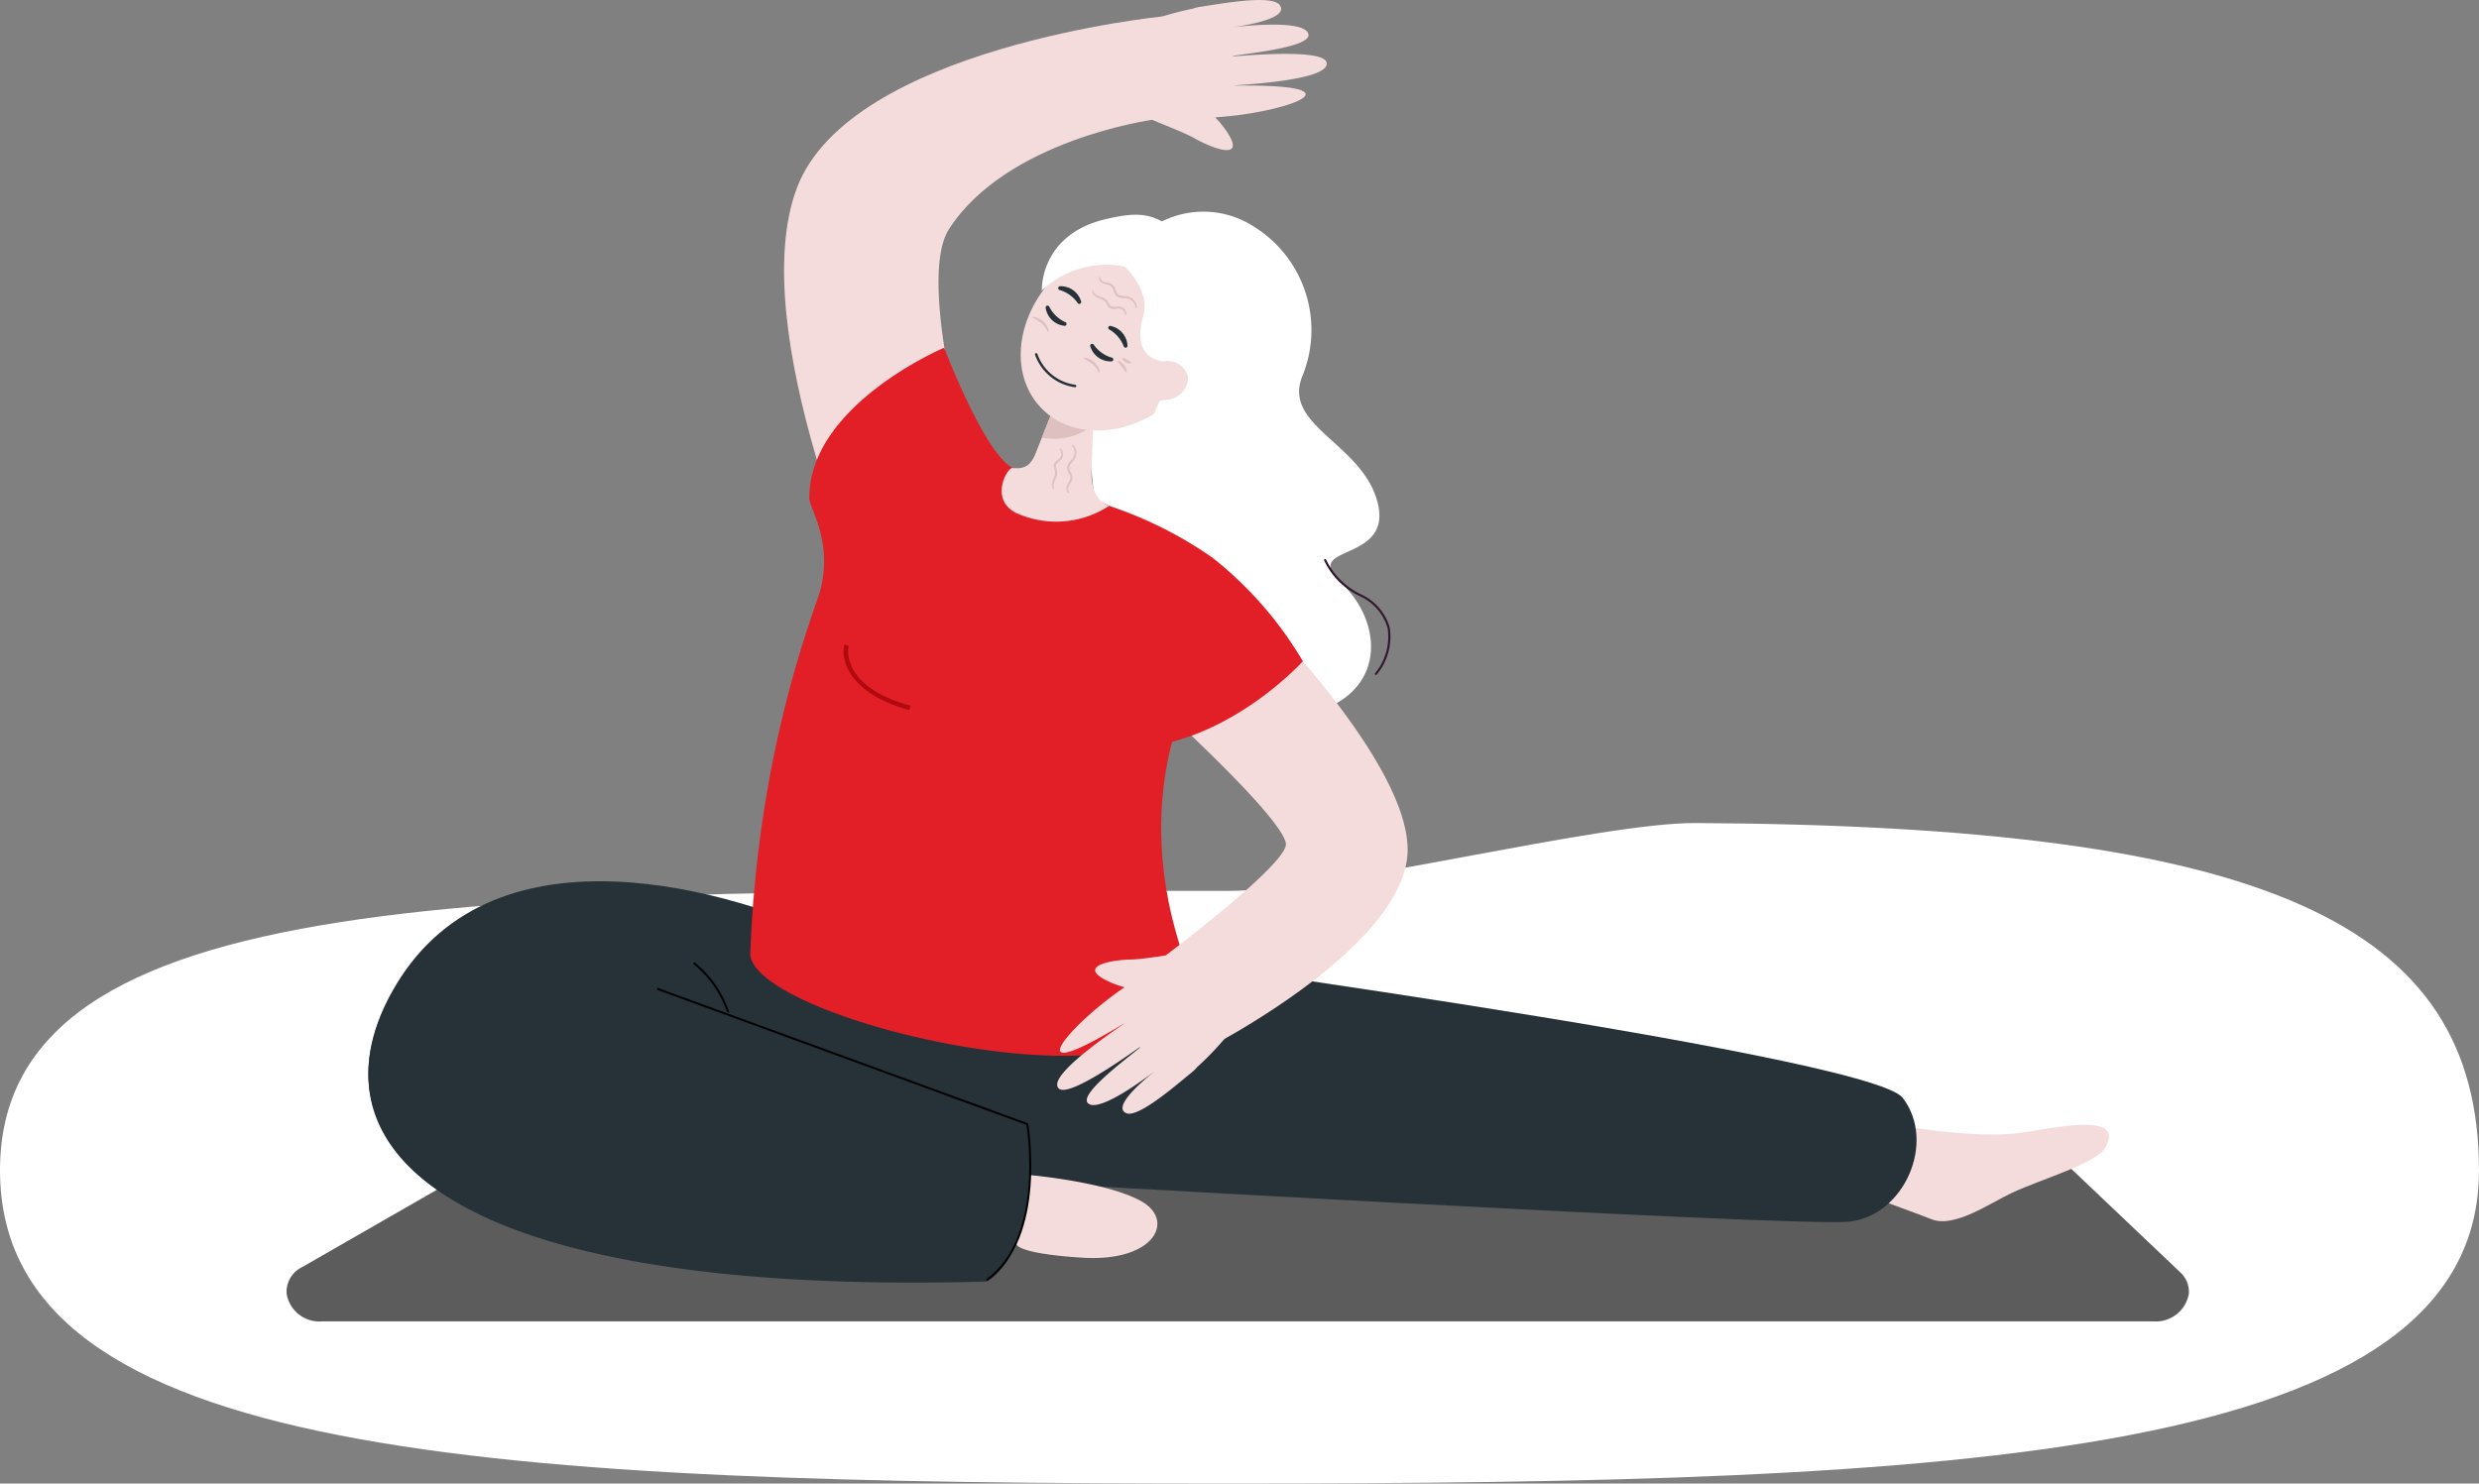 <svg xmlns="http://www.w3.org/2000/svg" width="242.262" height="145.022" viewBox="0 0 242.262 145.022">
  <rect x="0" y="0" width="242.262" height="145.022" fill="#808080" stroke="none"/>
  <g id="Group_196868" data-name="Group 196868" transform="translate(-1711 -6321.951)">
    <g id="Group_196858" data-name="Group 196858">
      <path id="Path_20465" data-name="Path 20465" d="M128.111,62.769c10.178,0,36.195-6.684,45.7-6.634,55.576.295,76.519,9.724,76.519,33.95,0,28.235-50.543,30.619-122.22,30.619S8.07,118.32,8.07,90.085,56.434,62.769,128.111,62.769Z" transform="translate(1702.93 6346.27)" fill="#fff"/>
      <path id="Path_57030" data-name="Path 57030" d="M185.9,243.016a3.271,3.271,0,0,1-3.467,2.663H3.478a3.241,3.241,0,0,1-3.462-2.663,2.671,2.671,0,0,1,1.493-2.631l18.13-10.41a5.656,5.656,0,0,1,2.809-.729H170.572a5.425,5.425,0,0,1,3.724,1.409l10.746,10.205a2.576,2.576,0,0,1,.86,2.155" transform="translate(1739 6205.441)" fill="#5c5c5c"/>
      <g id="Group_182066" data-name="Group 182066" transform="translate(1747 6321.951)">
        <g id="Group_182004" data-name="Group 182004" transform="translate(76.725 20.667)">
          <path id="Path_44250" data-name="Path 44250" d="M1674.085,1028.029a9.061,9.061,0,0,1,9.751,0,11.9,11.9,0,0,1,4.847,14.532c-2.17,5.011,5.918,6.677,7.327,12.572s-7.6,3.911-3.593,7.735,4.228,9.916-1.4,12.251-14.444-8.743-14.444-8.743l-.134-16.244Z" transform="translate(-1674.085 -1026.582)" fill="#fff"/>
        </g>
        <g id="Group_182005" data-name="Group 182005" transform="translate(70.034 38.966)">
          <path id="Path_44251" data-name="Path 44251" d="M1637.506,1127.548l1.2,11.655,4.347,4.124h7.479l-.425-11.461-1.275-5.251Z" transform="translate(-1637.506 -1126.614)" fill="#fff"/>
        </g>
        <g id="Group_182006" data-name="Group 182006" transform="translate(40.623 1.603)">
          <path id="Path_44252" data-name="Path 44252" d="M1485.341,980.5s-12.556-27.662-7.353-41.39,35.763-16.752,35.763-16.752l-1.057,10.111s-14.219,1.96-19.839,10.663c-3.329,5.155,2.4,24.234,2.4,24.234Z" transform="translate(-1476.725 -922.36)" fill="#f4dcdc"/>
        </g>
        <g id="Group_182007" data-name="Group 182007" transform="translate(139.331 109.118)">
          <path id="Path_44253" data-name="Path 44253" d="M2021.637,1510.123s10.851,2.379,16.637,1.644c3.091-.392,10.516-2.215,8.492,1.389-.9,1.594-6.257,3.1-9.129,4.446-2.156,1.009-5.641,3.469-7.846,2.6-2.427-.959-13.458-4.925-13.458-4.925Z" transform="translate(-2016.333 -1510.123)" fill="#f4dcdc"/>
        </g>
        <g id="Group_182008" data-name="Group 182008" transform="translate(55.79 92.206)">
          <path id="Path_44254" data-name="Path 44254" d="M1569.828,1417.669s80.64,10.786,83.966,15.113.122,11.605-5.322,12.11-86.537-4.195-86.537-4.195l-2.3-23.029Z" transform="translate(-1559.639 -1417.669)" fill="#263238"/>
        </g>
        <g id="Group_182009" data-name="Group 182009" transform="translate(43.093 33.993)">
          <path id="Path_44255" data-name="Path 44255" d="M1503.394,1099.43s-13.243,5.606-13.169,14.731c.009,1.071,2.791,4.8.6,10.437-3.031,7.79,25.019,10.368,31.081,11.405,6.928,1.186,13.5-4.561,13.5-4.561a36.426,36.426,0,0,0-14.846-16.012,34.479,34.479,0,0,0-3.29-1.562c-1.943-.87-5.073-1.874-7.027-2.626C1507.494,1110.189,1503.394,1099.43,1503.394,1099.43Z" transform="translate(-1490.224 -1099.43)" fill="#e21f26"/>
        </g>
        <g id="Group_182010" data-name="Group 182010" transform="translate(0 86.147)">
          <path id="Path_44256" data-name="Path 44256" d="M1313.393,1390.036s-6.386,3.309-12.774.28c-10.292-4.881-33.489-11.861-43.238,4.3-9.492,15.737,4.776,30.392,57.7,28.9,0,0,5.23-2.463,3.957-15.236C1318.535,1403.223,1313.393,1390.036,1313.393,1390.036Z" transform="translate(-1254.646 -1384.544)" fill="#263238"/>
        </g>
        <g id="Group_182011" data-name="Group 182011" transform="translate(31.73 94.049)">
          <path id="Path_44257" data-name="Path 44257" d="M1431.526,1432.938a10.223,10.223,0,0,0-3.418-5.036l.119-.163a10.459,10.459,0,0,1,3.494,5.15Z" transform="translate(-1428.108 -1427.74)" fill="#020202"/>
        </g>
        <g id="Group_182012" data-name="Group 182012" transform="translate(61.888 28.808)">
          <path id="Path_44258" data-name="Path 44258" d="M1603.473,1091.727a9.433,9.433,0,0,1-8.6.9c-3.338-1.176-1.379-4.663-.837-4.6,1.329.156,1.845-.4,2.286-1.507l.577-1.457.072-.181.751-1.9,1.3-3.276,3.414-8.621-.388,9.742-.067,1.658-.229,5.693C1601.677,1090.019,1602.227,1091.3,1603.473,1091.727Z" transform="translate(-1592.972 -1071.087)" fill="#f4dcdc"/>
        </g>
        <g id="Group_182013" data-name="Group 182013" transform="translate(65.815 40.705)">
          <path id="Path_44259" data-name="Path 44259" d="M1619.386,1137.058a6.314,6.314,0,0,1-4.946,1.149l.071-.181.752-1.9C1616.8,1136.506,1619.386,1137.058,1619.386,1137.058Z" transform="translate(-1614.44 -1136.126)" fill="#dec0c0"/>
        </g>
        <g id="Group_182014" data-name="Group 182014" transform="translate(59.968 19.687)">
          <ellipse id="Ellipse_1804" data-name="Ellipse 1804" cx="10.241" cy="8.35" rx="10.241" ry="8.35" transform="matrix(0.724, -0.689, 0.689, 0.724, 0, 14.121)" fill="#f4dcdc"/>
        </g>
        <g id="Group_182016" data-name="Group 182016" transform="translate(72.307 31.862)">
          <g id="Group_182015" data-name="Group 182015">
            <path id="Path_44260" data-name="Path 44260" d="M1649.973,1088.085a.188.188,0,0,1,.2-.3,2.066,2.066,0,0,1,1.636,1.914.189.189,0,0,1-.166.209.21.21,0,0,1-.211-.167,3.268,3.268,0,0,0-1.358-1.591A.193.193,0,0,1,1649.973,1088.085Z" transform="translate(-1649.933 -1087.781)" fill="#263238"/>
          </g>
        </g>
        <g id="Group_182018" data-name="Group 182018" transform="translate(70.543 33.608)">
          <g id="Group_182017" data-name="Group 182017">
            <path id="Path_44261" data-name="Path 44261" d="M1642.469,1098.707a.188.188,0,0,1-.12.337,2.071,2.071,0,0,1-2.051-1.466.189.189,0,0,1,.111-.243.211.211,0,0,1,.245.112,3.273,3.273,0,0,0,1.7,1.219A.19.19,0,0,1,1642.469,1098.707Z" transform="translate(-1640.287 -1097.324)" fill="#263238"/>
          </g>
        </g>
        <g id="Group_182020" data-name="Group 182020" transform="translate(66.186 29.872)">
          <g id="Group_182019" data-name="Group 182019">
            <path id="Path_44262" data-name="Path 44262" d="M1618.456,1078.563a.188.188,0,0,1-.168.316,2.069,2.069,0,0,1-1.817-1.746.19.19,0,0,1,.145-.224.211.211,0,0,1,.226.146,3.274,3.274,0,0,0,1.508,1.452A.191.191,0,0,1,1618.456,1078.563Z" transform="translate(-1616.467 -1076.905)" fill="#263238"/>
          </g>
        </g>
        <g id="Group_182022" data-name="Group 182022" transform="translate(67.412 27.98)">
          <g id="Group_182021" data-name="Group 182021">
            <path id="Path_44263" data-name="Path 44263" d="M1623.246,1066.894a.188.188,0,0,1,.121-.337,2.071,2.071,0,0,1,2.044,1.476.189.189,0,0,1-.112.243.21.21,0,0,1-.244-.113,3.278,3.278,0,0,0-1.7-1.227A.189.189,0,0,1,1623.246,1066.894Z" transform="translate(-1623.174 -1066.557)" fill="#263238"/>
          </g>
        </g>
        <g id="Group_182023" data-name="Group 182023" transform="translate(65.143 34.513)">
          <path id="Path_44264" data-name="Path 44264" d="M1614.687,1105.611a.062.062,0,0,1-.023,0,4.824,4.824,0,0,1-3.891-3.185.122.122,0,0,1,.236-.06,4.578,4.578,0,0,0,3.7,3.006.121.121,0,0,1,.1.144A.123.123,0,0,1,1614.687,1105.611Z" transform="translate(-1610.77 -1102.273)" fill="#263238"/>
        </g>
        <g id="Group_182024" data-name="Group 182024" transform="translate(73.143 24.095)">
          <path id="Path_44265" data-name="Path 44265" d="M1654.5,1046.552s3.406,2.652,2.592,5.533c-.534,1.889-.584,4,1.868,4.479,2.838.557-1.634,4.474-.823,6.388s4.8,1.173,4.8,1.173l3.43-11.513-1.376-4.249-3.149-3.045Z" transform="translate(-1654.501 -1045.319)" fill="#fff"/>
        </g>
        <g id="Group_182025" data-name="Group 182025" transform="translate(75.421 35.315)">
          <path id="Path_44266" data-name="Path 44266" d="M1669.472,1110.434a2.064,2.064,0,0,1-2.514-1.57,2.272,2.272,0,0,1,2.176-2.182,2.065,2.065,0,0,1,2.514,1.57A2.272,2.272,0,0,1,1669.472,1110.434Z" transform="translate(-1666.952 -1106.657)" fill="#f4dcdc"/>
        </g>
        <g id="Group_182026" data-name="Group 182026" transform="translate(65.813 20.993)">
          <path id="Path_44267" data-name="Path 44267" d="M1622.566,1033.442a9.085,9.085,0,0,0-8.133,2.344s-.269-5.514,6.344-7.019c2.578-.587,4.39-.73,6.338.927,1.355,1.153,1.985,1.771,1.985,1.771Z" transform="translate(-1614.432 -1028.363)" fill="#fff"/>
        </g>
        <g id="Group_182027" data-name="Group 182027" transform="translate(37.319 48.133)">
          <path id="Path_44268" data-name="Path 44268" d="M1469.83,1176.729s-10.137,17.449-11.169,45.015c-.266,7.1,48.718,18.059,42.558.988-6-16.623,1.134-27.82,1.134-27.82l-15.551-11.051Z" transform="translate(-1458.66 -1176.729)" fill="#e21f26"/>
        </g>
        <g id="Group_182028" data-name="Group 182028" transform="translate(71.675 0)">
          <path id="Path_44269" data-name="Path 44269" d="M1649.093,924.225c1.519.914,4.995,2.06,6.534,2.945.667.384,3.017,1.526,3.558.933.469-.514-.878-2.276-1.633-3.036,6.595-.381,15.105-3.257,1.906-3.1,0-.006,0-.012,0-.017,1.136-.1,9.489-.538,8.972-2.271-.379-1.27-7.249-.708-9.119-.566l-.007-.048c1.9-.3,7.662-.9,7.364-2.131-.392-1.623-7.809-.62-7.809-.62s6.167-.686,4.993-2.233c-.662-.872-4.3-.353-6.567,0h0c-.474.074-.89.141-1.2.187a3.357,3.357,0,0,0-.692.173,30.313,30.313,0,0,0-6.071,1.916,4.055,4.055,0,0,0-2.841,3.952C1646.533,922.281,1648.434,923.829,1649.093,924.225Z" transform="translate(-1646.476 -913.6)" fill="#f4dcdc"/>
        </g>
        <g id="Group_182029" data-name="Group 182029" transform="translate(70.761 57.687)">
          <path id="Path_44270" data-name="Path 44270" d="M1655.573,1228.959s16.705,16.134,16.705,25.368-18.9,19.047-18.9,19.047l-5.26-8.316s12.632-9.426,12.262-11.355c-.657-3.431-18.9-19.366-18.9-19.366A80.631,80.631,0,0,1,1655.573,1228.959Z" transform="translate(-1641.478 -1228.959)" fill="#f4dcdc"/>
        </g>
        <g id="Group_182030" data-name="Group 182030" transform="translate(69.031 49.448)">
          <path id="Path_44271" data-name="Path 44271" d="M1635.379,1183.922a39.193,39.193,0,0,1,10.091,5.061,36.565,36.565,0,0,1,8.844,10.129s-6.66,7.406-15.559,8.4-6.414-10.237-6.414-10.237Z" transform="translate(-1632.021 -1183.922)" fill="#e21f26"/>
        </g>
        <g id="Group_182031" data-name="Group 182031" transform="translate(46.427 63.01)">
          <path id="Path_44272" data-name="Path 44272" d="M1514.891,1264.467c-5.895-1.618-6.74-4.9-6.365-6.407l.431.109c-.039.16-.877,3.968,6.051,5.871Z" transform="translate(-1508.45 -1258.06)" fill="#b1090f"/>
        </g>
        <g id="Group_182061" data-name="Group 182061" transform="translate(63.292 114.876)">
          <path id="Path_44297" data-name="Path 44297" d="M1602.061,1541.6s7.4.651,10.8,2.531,1.345,5.982-5.719,5.538-6.477-1.476-6.477-1.476A18.7,18.7,0,0,0,1602.061,1541.6Z" transform="translate(-1600.651 -1541.601)" fill="#f4dcdc"/>
        </g>
        <g id="Group_182062" data-name="Group 182062" transform="translate(0 89.577)">
          <path id="Path_44298" data-name="Path 44298" d="M1315.083,1438.991c-52.925,1.488-67.192-13.167-57.7-28.9a19.672,19.672,0,0,1,6.69-6.792l54.912,19.995c.022.162.04.317.055.466C1320.314,1436.527,1315.083,1438.991,1315.083,1438.991Z" transform="translate(-1254.647 -1403.294)" fill="#263238"/>
        </g>
        <g id="Group_182063" data-name="Group 182063" transform="translate(28.191 96.561)">
          <path id="Path_44299" data-name="Path 44299" d="M1441.063,1470.117l-.117-.162c5.556-3.984,4.061-14.221,3.924-15.08l-36.112-13.21.068-.189,36.223,13.253.01.057C1445.078,1454.894,1446.938,1465.906,1441.063,1470.117Z" transform="translate(-1408.758 -1441.475)" fill="#020202"/>
        </g>
        <g id="Group_182064" data-name="Group 182064" transform="translate(67.311 93.021)">
          <path id="Path_44300" data-name="Path 44300" d="M1636.7,1422.126c-1.723-.012-5.2.753-6.923.775-.748.01-3.279.22-3.437.983-.138.663,1.862,1.468,2.871,1.73-5.326,3.587-11.016,10.21-.057,3.539l.008.015c-.9.645-7.667,5.152-6.376,6.346.946.874,6.413-3,7.906-4.046l.029.036c-1.44,1.189-5.962,4.548-5.1,5.432,1.132,1.163,6.837-3.352,6.837-3.352s-4.817,3.63-3.069,4.341c.985.4,3.773-1.837,5.491-3.255h0c.36-.3.674-.559.914-.752a3.262,3.262,0,0,0,.492-.487,29.493,29.493,0,0,0,4.127-4.611,3.942,3.942,0,0,0,.417-4.713C1639.8,1422.482,1637.446,1422.13,1636.7,1422.126Z" transform="translate(-1622.621 -1422.125)" fill="#f4dcdc"/>
        </g>
        <g id="Group_182065" data-name="Group 182065" transform="translate(93.393 54.647)">
          <path id="Path_44301" data-name="Path 44301" d="M1770.277,1223.674a.1.1,0,0,1-.061-.019.106.106,0,0,1-.027-.146,5.609,5.609,0,0,0,1.222-4.45,4.979,4.979,0,0,0-2.737-3.1,7.3,7.3,0,0,1-3.464-3.483.107.107,0,0,1,.064-.136.12.12,0,0,1,.136.065,7.255,7.255,0,0,0,3.364,3.369,5.178,5.178,0,0,1,2.845,3.234,5.809,5.809,0,0,1-1.253,4.618A.11.11,0,0,1,1770.277,1223.674Z" transform="translate(-1765.204 -1212.341)" fill="#331832"/>
        </g>
      </g>
    </g>
    <path id="Path_91938" data-name="Path 91938" d="M1.894,1.13C1.922,1.116,1.9.981,1.78.8A1.738,1.738,0,0,0,1.16.222,1.737,1.737,0,0,0,.344,0C.125,0,0,.049,0,.08A7.857,7.857,0,0,1,1.039.439c.529.285.792.725.855.69" transform="translate(1816.869 6356.887) rotate(13)" fill="#dec0c0"/>
    <path id="Path_91939" data-name="Path 91939" d="M1.894,1.13C1.922,1.116,1.9.981,1.78.8A1.738,1.738,0,0,0,1.16.222,1.737,1.737,0,0,0,.344,0C.125,0,0,.049,0,.08A7.857,7.857,0,0,1,1.039.439c.529.285.792.725.855.69" transform="translate(1811.869 6352.887) rotate(13)" fill="#dec0c0"/>
    <path id="Union_216" data-name="Union 216" d="M.709,0A.755.755,0,0,1,.8.169a.72.72,0,0,1-.077.5C.675.77.6.875.535.993a1.01,1.01,0,0,0-.153.423c-.028.353.273.62.3.937a.659.659,0,0,1-.144.44c-.091.132-.2.249-.293.372A1.1,1.1,0,0,0,0,3.949a1.06,1.06,0,0,0,.184.524c.077.106.137.149.142.145a1.764,1.764,0,0,0-.1-.169,1.1,1.1,0,0,1-.141-.5A1.033,1.033,0,0,1,.333,3.23c.092-.117.2-.233.3-.373A.767.767,0,0,0,.8,2.343a1.414,1.414,0,0,0-.188-.495.822.822,0,0,1-.125-.426A2.243,2.243,0,0,1,.8.706.722.722,0,0,0,.842.153C.79.034.718,0,.71,0ZM2.173.34C2.165.345,2.2.4,2.219.5a.911.911,0,0,1-.039.441c-.052.184-.171.384-.254.639a.974.974,0,0,0-.048.423c.02.151.081.289.112.427a.448.448,0,0,1-.055.374,1.481,1.481,0,0,1-.275.274,1.233,1.233,0,0,0-.263.276.688.688,0,0,0-.1.322.716.716,0,0,0,.124.461c.068.091.124.123.127.119s-.038-.05-.09-.143a.718.718,0,0,1-.081-.428.611.611,0,0,1,.1-.278,1.2,1.2,0,0,1,.25-.247,1.417,1.417,0,0,0,.3-.294A.559.559,0,0,0,2.1,2.407c-.037-.154-.1-.287-.113-.416a.9.9,0,0,1,.039-.379c.071-.24.186-.451.231-.649a.86.86,0,0,0,0-.474A.294.294,0,0,0,2.174.34Z" transform="translate(1816.14 6370.084) rotate(180)" fill="#dec0c0" stroke="#dfc2c2" stroke-miterlimit="10" stroke-width="0.1"/>
    <path id="Union_218" data-name="Union 218" d="M.709,4.617A.7.7,0,0,0,.8,4.449a.721.721,0,0,0-.076-.5c-.05-.1-.122-.2-.191-.321A1.013,1.013,0,0,1,.382,3.2c-.028-.352.273-.619.3-.938a.663.663,0,0,0-.143-.439c-.092-.13-.2-.248-.293-.373A1.09,1.09,0,0,1,.005.668,1.058,1.058,0,0,1,.189.145C.266.038.327,0,.33,0S.289.059.227.169a1.12,1.12,0,0,0-.141.5,1.036,1.036,0,0,0,.247.715c.092.117.2.233.3.373A.758.758,0,0,1,.8,2.274a1.4,1.4,0,0,1-.188.5A.834.834,0,0,0,.486,3.2,2.282,2.282,0,0,0,.8,3.911a.725.725,0,0,1,.045.553c-.052.119-.125.153-.133.153Zm1.457-.444c-.008,0,.025-.057.045-.161a.9.9,0,0,0-.04-.442c-.051-.184-.17-.384-.254-.639a.977.977,0,0,1-.049-.424c.021-.151.081-.288.112-.426a.448.448,0,0,0-.054-.374,1.447,1.447,0,0,0-.275-.275,1.23,1.23,0,0,1-.263-.276.679.679,0,0,1-.1-.322A.706.706,0,0,1,1.41.374c.067-.092.123-.123.127-.119S1.5.306,1.448.4a.716.716,0,0,0-.081.428.614.614,0,0,0,.1.278,1.253,1.253,0,0,0,.25.247,1.441,1.441,0,0,1,.3.293.559.559,0,0,1,.073.462c-.036.153-.1.286-.113.416a.906.906,0,0,0,.039.378c.072.239.185.45.231.648a.859.859,0,0,1,0,.474.285.285,0,0,1-.088.15Z" transform="matrix(-0.695, 0.719, -0.719, -0.695, 1822.269, 6351.785)" fill="#dec0c0" stroke="#dec0c0" stroke-miterlimit="10" stroke-width="0.1"/>
    <path id="Union_217" data-name="Union 217" d="M0,.028c-.034.06.26.265.686.284S1.424.158,1.4.094C1.382.05,1.254.053,1.07.056.963.057.835.059.7.05.443.041.219,0,.1,0,.045,0,.012.007,0,.028ZM.784.613c-.3.1-.442.322-.391.372S.632.939.869.86s.445-.12.452-.194c.006-.046-.1-.1-.265-.1A.841.841,0,0,0,.784.613Z" transform="translate(1821.061 6358.354) rotate(-131)" fill="#dec0c0" stroke="rgba(0,0,0,0)" stroke-miterlimit="10" stroke-width="1"/>
  </g>
</svg>
